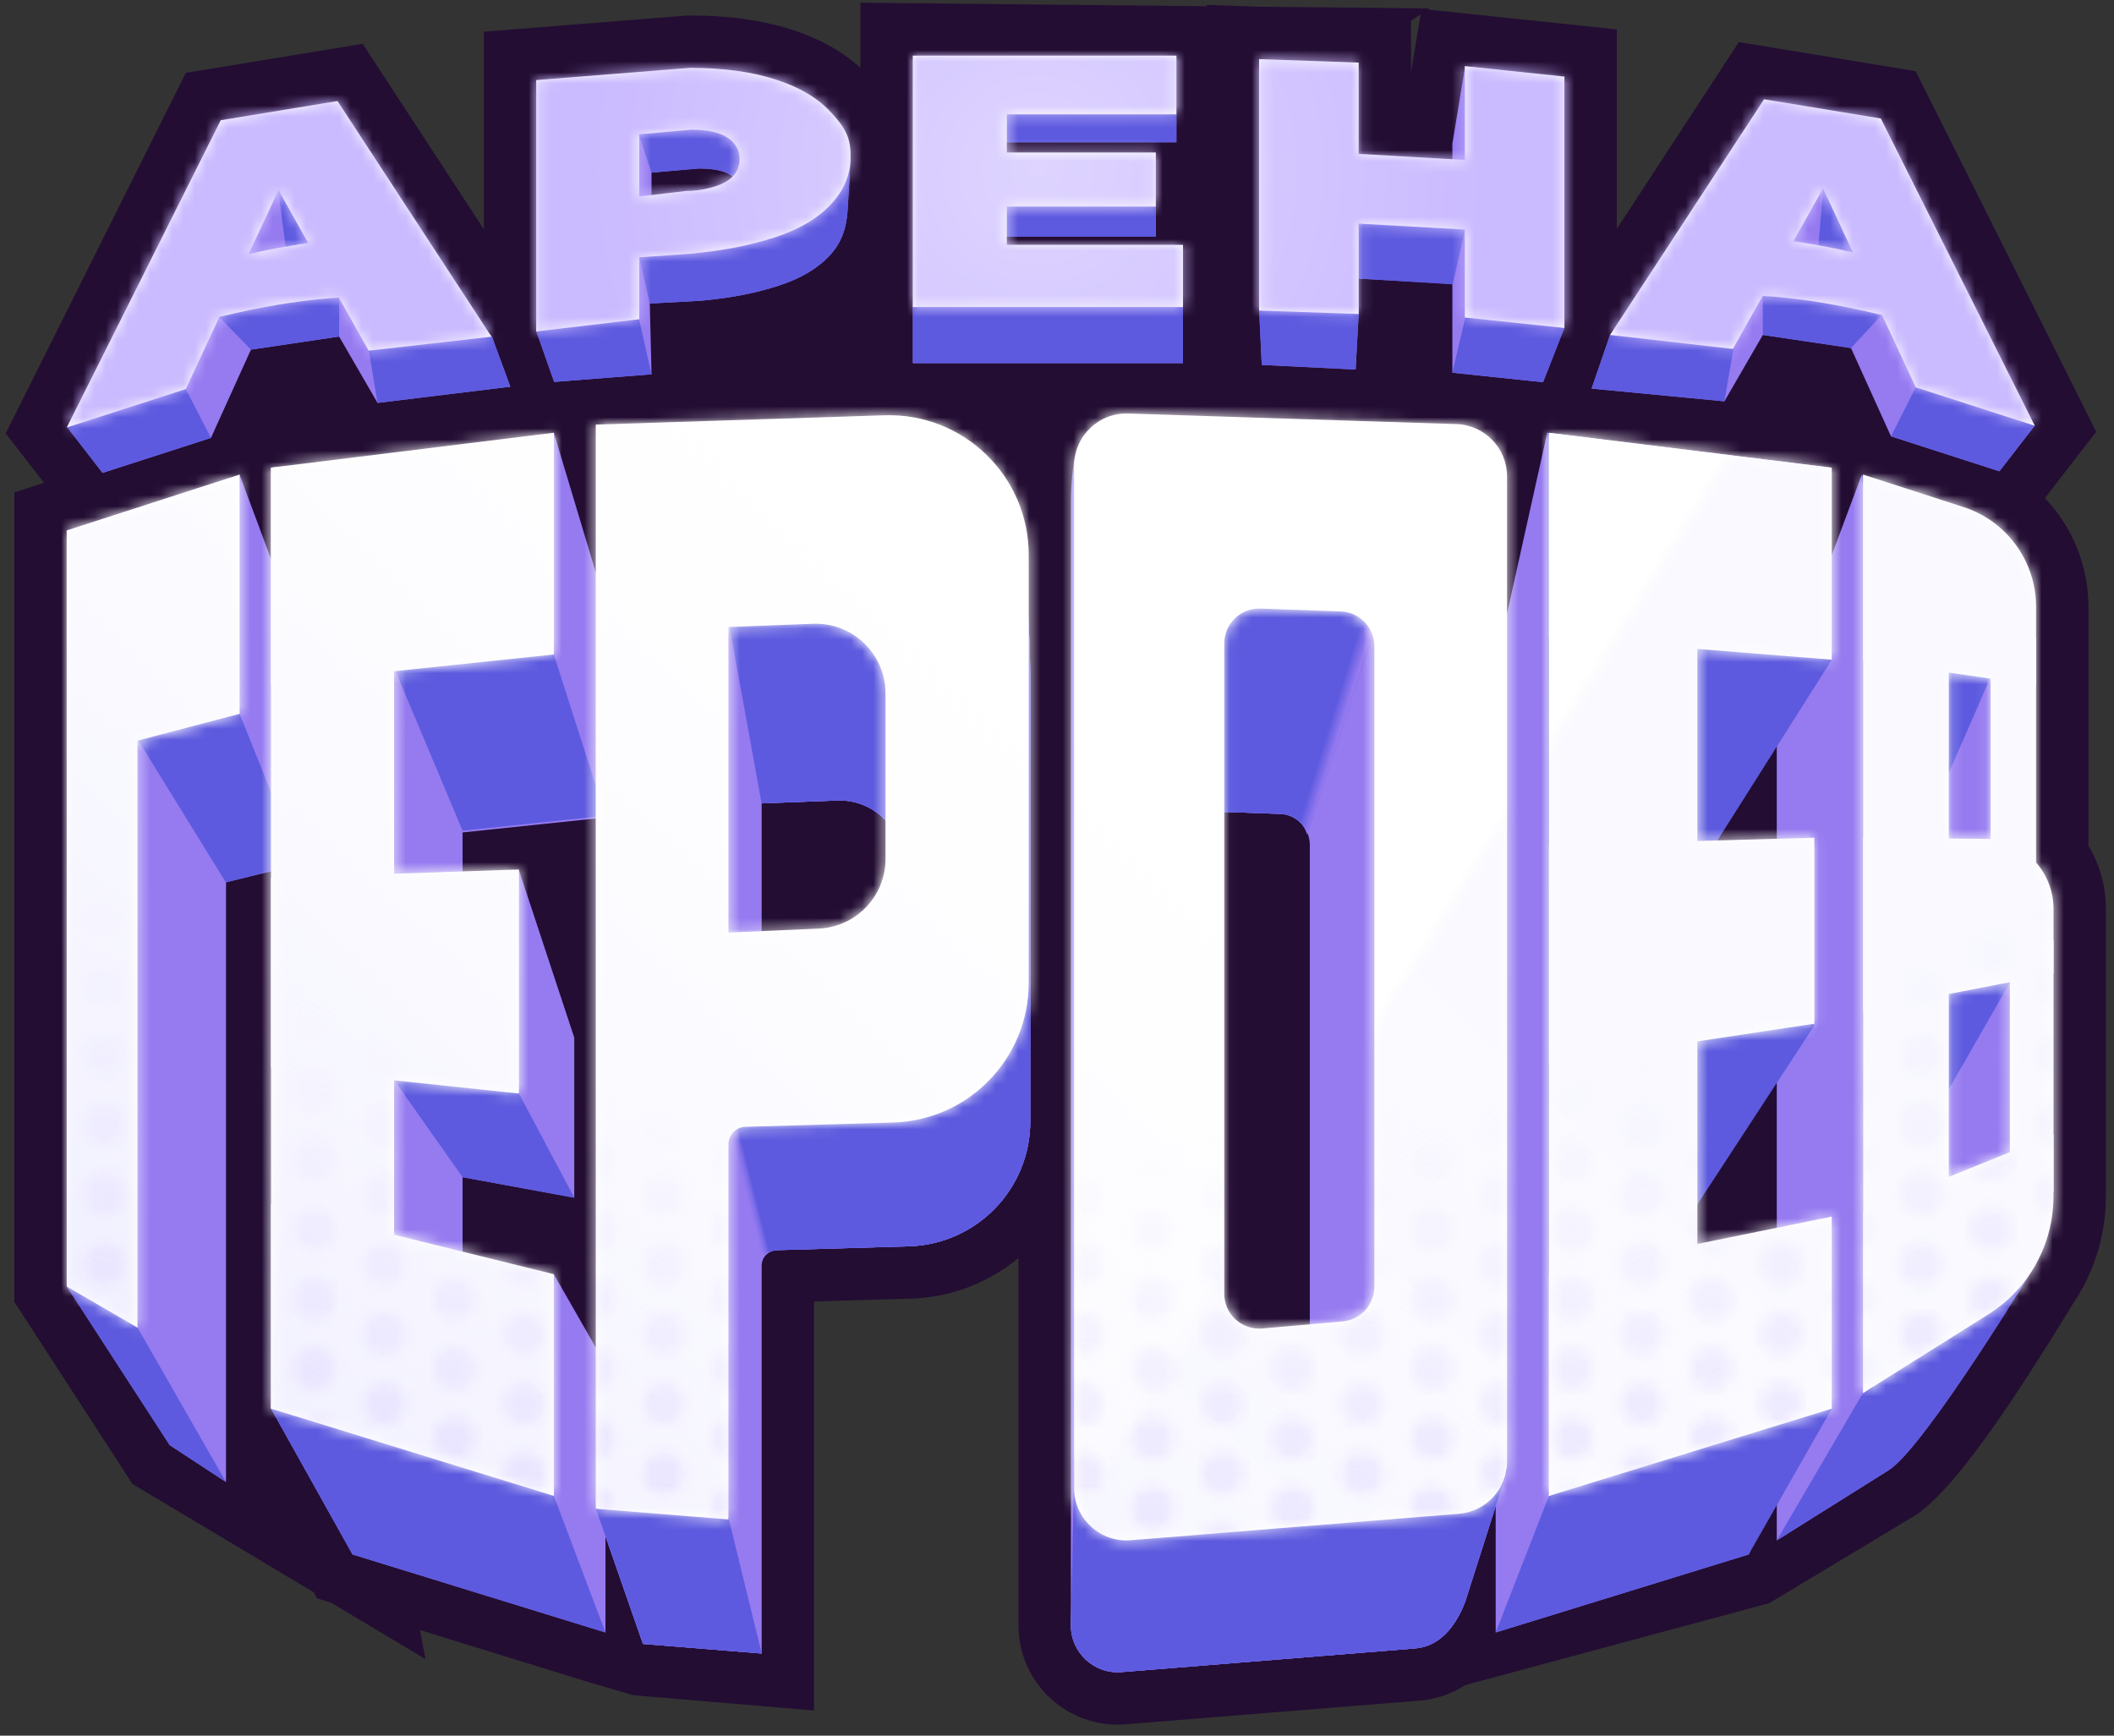 <?xml version="1.0" encoding="UTF-8"?> <svg xmlns="http://www.w3.org/2000/svg" width="190" height="156" viewBox="0 0 190 156" fill="none"><rect x="0" y="0" width="190" height="156" fill="#333333" stroke="none"/> <path d="M90.493 21.279V22.006H106.323V27.595H106.32L105.39 42.529L81.695 42.358L82.04 5L113.164 5.314L105.735 10.275H105.732V12.786H90.493V13.706H103.881V18.566H103.88V21.279H90.493Z" fill="#230D33"></path> <path d="M113.164 5.314L122.112 5.628V13.831L130.535 14.312V12.918L131.684 5.944L140.606 6.883V29.478L140.597 29.477L140.597 29.478L138.684 34.355L135.45 37.325L117.723 36.07L113.405 32.797L113.169 27.909L113.164 27.909V5.314Z" fill="#230D33"></path> <path fill-rule="evenodd" clip-rule="evenodd" d="M48.193 29.792V7.197L62.023 6.098C64.978 6.098 67.526 6.443 69.667 7.131C71.838 7.82 73.511 8.81 74.687 10.101C75.863 11.37 76.451 12.249 76.451 13.992C76.451 14.067 76.45 14.142 76.448 14.216L76.452 14.219L76.173 18.996C76.051 20.579 81.695 42.358 81.695 42.358L49.808 34.327L48.209 29.792L48.209 29.79L48.193 29.792ZM65.866 15.85C65.838 15.83 65.81 15.811 65.781 15.792C65.149 15.361 64.16 15.145 62.815 15.145L58.557 15.513V17.527L61.703 17.16C63.194 17.16 64.692 16.716 65.386 16.243C65.569 16.123 65.729 15.992 65.866 15.85Z" fill="#230D33"></path> <path d="M19.84 10.806L6.047 38.408L9.217 42.501L18.788 41.015L31.419 38.892L45.867 34.756L44.208 30.248L44.04 30.06L30.333 9.08L19.84 10.806Z" fill="#230D33"></path> <path d="M182.868 38.265L169.041 10.649L158.548 8.923L144.708 30.105L143.048 34.927L154.068 38.887L169.041 42.031L179.699 42.358L182.868 38.265Z" fill="#230D33"></path> <path fill-rule="evenodd" clip-rule="evenodd" d="M130.895 38.118C133.434 38.2 135.45 40.282 135.45 42.823V55.131L139.059 38.892L139.216 38.912V38.892L164.636 42.031V49.875L167.303 42.737C167.303 42.737 167.321 42.743 167.356 42.754C167.382 42.763 167.416 42.774 167.46 42.789V42.658H167.46L176.475 45.572C180.361 46.828 182.994 50.447 182.994 54.53V77.522C183.971 78.629 184.563 80.083 184.563 81.674V107.514C184.563 110.087 183.775 112.552 182.364 114.611C182.255 114.788 182.135 114.983 182.006 115.194L182.006 115.194C179.482 119.302 173.317 129.338 169.734 132.149L157.165 139.711L133.489 146.09L134.427 135.362L131.685 143.964C130.822 146.219 129.373 147.982 127.185 148.158L100.797 150.284C98.346 150.482 96.248 148.548 96.248 146.09V45.14C96.248 42.83 96.595 41.109 96.614 41.015C97.027 38.77 99.03 37.09 101.396 37.166L130.895 38.118ZM158.462 58.795L152.554 75.159V75.584L159.692 75.388L159.692 63.104L161.22 59.017L158.462 58.795ZM159.692 92.517L159.692 110.352L152.554 111.806V93.597L159.692 92.517ZM113.444 119.401L117.723 119.026V75.954C117.723 74.443 116.525 73.204 115.014 73.15L110.031 72.976V116.275C110.031 118.117 111.609 119.562 113.444 119.401Z" fill="#230D33"></path> <path fill-rule="evenodd" clip-rule="evenodd" d="M53.544 38.162L79.5 37.325C86.587 37.096 92.457 42.78 92.457 49.871V56.037C92.666 60.196 92.633 64.482 92.61 67.47C92.604 68.264 92.598 68.967 92.598 69.551V100.8C92.598 106.87 87.767 111.839 81.695 112.016L69.818 112.361C69.818 112.361 68.456 113.004 68.456 113.763V148.614L57.78 147.709L54.419 146.724L31.68 139.711L24.358 126.605V78.31L20.315 79.296V133.201L15.258 129.893L6 115.621V47.679L21.534 42.658L24.358 50.237V42.031L24.359 42.031L49.778 38.892L53.544 51.432V38.162ZM53.544 73.562V121.104L49.778 114.523L41.576 112.498V105.803L51.612 107.647V93.258L46.64 78.198V78.147L41.576 78.32V74.817L53.544 73.562Z" fill="#230D33"></path> <path d="M127.374 150.504C128.767 150.392 129.916 149.886 130.859 149.158L130.852 149.239L134.102 148.363L157.778 141.984L158.096 141.898L158.379 141.728L170.947 134.166L171.072 134.091L171.186 134.001C172.357 133.083 173.618 131.662 174.827 130.135C176.063 128.573 177.35 126.761 178.571 124.956C180.773 121.698 182.816 118.372 184.011 116.426C184.129 116.234 184.239 116.056 184.34 115.892C185.993 113.458 186.917 110.549 186.917 107.514V81.674C186.917 79.829 186.336 78.115 185.348 76.711V54.531C185.348 49.426 182.056 44.903 177.199 43.333L168.184 40.419L167.831 40.305H167.46H167.46H167.434L166.989 40.16V39.95L165.943 39.821L165.887 39.803L165.883 39.813L164.924 39.695L139.505 36.557L136.863 36.231V37.928L136.762 38.382L136.639 38.936C135.417 37.086 133.346 35.842 130.971 35.766L101.472 34.814C97.929 34.7 94.932 37.209 94.304 40.566C94.249 40.84 93.934 42.492 93.897 44.72C91.744 38.87 86.029 34.759 79.424 34.972L53.468 35.81L51.19 35.883V36.347L49.489 36.557L24.112 39.69L22.976 39.789L22.953 39.726L22.678 39.815L22.005 39.874V40.033L20.81 40.419L5.276 45.44L3.646 45.967V47.68V115.622V116.318L4.025 116.902L13.283 131.174L13.581 131.633L14.05 131.913L29.932 141.408L30.085 141.682L30.716 141.877L34.96 144.414L34.715 143.11L53.725 148.973L53.741 148.978L53.757 148.983L57.118 149.968L57.346 150.035L57.582 150.055L68.257 150.959L70.809 151.175V148.614V114.687L81.764 114.369C87.244 114.209 91.889 110.822 93.894 106.06V146.091C93.894 149.924 97.167 152.939 100.986 152.631L127.374 150.504ZM157.339 73.099L155.785 73.141L157.339 68.837L157.339 73.099ZM51.187 109.962L51.19 109.963V112.448L50.342 112.238L43.929 110.655V108.629L51.187 109.962ZM51.19 76.176V84.473L48.993 77.82V76.406L51.19 76.176ZM154.907 108.925V95.622L157.339 95.254L157.338 108.43L154.907 108.925ZM115.369 75.954V116.87L113.238 117.057C112.779 117.097 112.385 116.736 112.385 116.275V75.414L114.931 75.503C115.177 75.512 115.369 75.713 115.369 75.954ZM75.349 74.3C76.045 74.273 76.695 74.464 77.237 74.814V77.19C77.237 79.289 75.584 81.016 73.487 81.109L70.809 81.227V74.473L75.349 74.3Z" fill="#230D33" stroke="#230D33" stroke-width="4.707"></path> <path d="M106.235 18.566V15.139H108.085V12.786V11.536L110.81 9.716V27.909V30.182L110.922 30.186L111.054 32.91L111.156 35.043L113.289 35.148L121.724 35.563L124.062 35.678L124.19 33.341L124.463 28.351L124.468 28.266L124.466 28.181L124.465 28.125V27.53L128.181 27.743V33.498V35.617L130.288 35.839L138.438 36.696L139.897 36.85L139.851 36.985L142.824 37.27L154.758 38.413L156.262 38.557L157.019 37.25L159.673 32.669L164.747 33.422L167.812 40.186L168.241 41.135L169.233 41.454L178.976 44.598L180.549 45.106L181.56 43.799L184.73 39.706L185.636 38.535L184.973 37.211L171.146 9.595L170.608 8.521L169.423 8.326L158.93 6.6L157.417 6.351L156.578 7.635L142.959 28.479V6.883V4.764L140.852 4.542L131.934 3.604L131.934 3.604L131.931 3.604L129.723 3.371L129.362 5.561L129.335 5.722L128.329 11.828L124.465 11.608V5.628V3.355L122.194 3.275L120.541 3.217L120.811 3.037L113.217 2.961L110.81 2.876V2.936L82.064 2.646L79.686 2.623V5V27.595V29.949H79.693V32.64V34.994H82.046H106.32H108.674V32.64V29.949H108.677V27.595V22.006V19.653H106.323H106.235V18.566ZM46.152 37.092L48.841 36.764L49.992 36.674L58.742 35.987L60.965 35.813L60.91 33.583L60.81 29.506L63.161 29.376L63.208 29.374L63.255 29.369C66.4 29.069 68.585 28.599 70.714 27.914L70.725 27.91C72.965 27.178 74.876 26.097 76.293 24.568C77.813 22.927 78.368 21.142 78.519 19.176L78.521 19.155L78.522 19.133L78.802 14.356L78.88 13.021L78.742 12.927C78.649 12.186 78.45 11.496 78.121 10.828C77.67 9.913 77.033 9.17 76.421 8.509C74.895 6.837 72.826 5.665 70.383 4.889C67.95 4.107 65.148 3.745 62.023 3.745H61.93L61.837 3.752L48.007 4.85L45.84 5.023V7.197V28.511L32.303 7.792L31.464 6.508L29.951 6.757L19.458 8.483L18.272 8.678L17.734 9.754L3.942 37.356L3.28 38.679L4.186 39.849L7.355 43.942L8.367 45.249L9.939 44.741L19.683 41.597L20.674 41.277L21.104 40.329L24.169 33.565L29.242 32.811L31.896 37.393L32.675 38.738L34.218 38.55L46.152 37.092Z" fill="#230D33" stroke="#230D33" stroke-width="4.707"></path> <path fill-rule="evenodd" clip-rule="evenodd" d="M126.983 41.785C129.254 41.858 131.058 43.72 131.058 45.991L135.45 132.149L131.685 143.964C130.822 146.219 129.373 147.982 127.185 148.158L100.797 150.285C98.346 150.482 96.248 148.548 96.248 146.09V45.14C96.248 42.763 96.615 41.011 96.615 41.011L126.983 41.785ZM115.014 73.151C116.525 73.204 117.723 74.443 117.723 75.954V127.4C117.723 128.855 116.611 130.068 115.161 130.195L111.372 131.703C109.731 131.847 108.319 130.554 108.319 128.908L105.651 75.727C105.651 74.14 106.969 72.868 108.557 72.924L115.014 73.151Z" fill="#957AF0"></path> <path fill-rule="evenodd" clip-rule="evenodd" d="M57.788 55.947L88.456 42.894C93.242 42.894 92.598 63.212 92.598 69.551V100.8C92.598 106.87 87.767 111.839 81.695 112.016L69.818 112.361C69.059 112.383 68.456 113.004 68.456 113.763V148.614L57.788 147.754L53.544 135.549L57.788 55.947ZM68.456 72.207L75.26 71.948C78.442 71.826 81.088 74.372 81.088 77.554V90.832C81.088 93.835 78.723 96.305 75.721 96.437L68.456 96.757V72.207Z" fill="#957AF0"></path> <path d="M6 47.679V115.621L15.258 129.893L20.315 133.201V79.296L29.154 77.141V63.104L21.534 42.658L6 47.679Z" fill="#957AF0"></path> <path d="M54.419 73.471L41.576 74.817V84.679L46.64 78.198L51.612 93.258V107.647L41.576 105.803V117.97L49.778 114.523L54.419 122.635V146.724L31.68 139.711L24.358 126.605L29.154 51.838L49.778 38.893L54.419 54.348V73.471Z" fill="#957AF0"></path> <path d="M158.595 58.428L143.296 100.8L149.102 115.778L164.479 123.467L157.165 139.711L134.427 146.724V59.738L139.059 38.893L164.479 42.031L158.595 58.428Z" fill="#957AF0"></path> <path fill-rule="evenodd" clip-rule="evenodd" d="M159.692 63.104L167.303 42.737C167.303 42.737 181.19 47.246 181.19 50.896V76.669L182.994 113.582C182.994 113.582 173.006 130.096 169.734 132.149L159.692 138.449L159.692 63.104Z" fill="#957AF0"></path> <path fill-rule="evenodd" clip-rule="evenodd" d="M126.983 41.785C129.254 41.858 131.058 43.72 131.058 45.991L135.45 132.149L131.685 143.964C130.822 146.219 129.373 147.982 127.185 148.158L100.797 150.285C98.346 150.482 96.248 148.548 96.248 146.09L96.694 125.585L97.243 45.012C97.243 42.635 96.615 41.011 96.615 41.011L126.983 41.785ZM115.014 73.151C117.014 73.151 117.484 74.982 117.484 74.982L125.094 51.838L126.983 120.093L117.723 127.4C117.723 128.855 116.611 130.068 115.161 130.195L111.372 131.703C109.731 131.847 108.319 130.554 108.319 128.908L105.651 75.727C105.651 74.14 106.969 72.868 108.557 72.924L115.014 73.151Z" fill="#5D5ADF"></path> <path fill-rule="evenodd" clip-rule="evenodd" d="M57.788 55.947L88.456 42.894C93.242 42.894 92.598 63.212 92.598 69.551V100.8C92.598 106.87 87.767 111.839 81.695 112.016L69.818 112.361C69.156 112.405 68.764 112.797 68.764 112.797L65.626 100.643L64.449 100.087V132.254L68.456 148.614L57.788 147.754L53.544 135.549L57.788 55.947ZM68.456 72.207L75.26 71.948C78.442 71.826 81.088 74.372 81.088 77.554V90.832C81.088 93.835 78.723 96.305 75.721 96.437L68.456 96.757L62.409 84.679L64.763 51.838L68.456 72.207Z" fill="#5D5ADF"></path> <path d="M12.355 66.43L20.305 79.311V133.195L12.355 119.309L6 115.621L15.258 129.893L20.305 133.195V79.311L26.947 77.627L21.534 64.155L12.355 66.43Z" fill="#5D5ADF"></path> <path d="M54.419 73.314L41.576 74.661L33.93 56.467L32.91 77.627L41.576 84.679L46.64 78.198L45.306 95.772L51.612 107.647L41.576 105.803L33.459 94.282L31.89 113.763L49.778 114.523V134.451L54.419 146.724L31.68 139.711L24.358 126.605L29.154 51.838L49.778 38.893L48.287 54.191L54.419 73.314Z" fill="#5D5ADF"></path> <path d="M150.043 82.356L163.067 92.163L150.043 112.091L164.479 123.467L164.636 126.605L157.165 139.711L134.427 146.724L139.216 134.451L139.059 38.893L164.479 42.031L164.636 59.291L150.043 82.356Z" fill="#5D5ADF"></path> <path fill-rule="evenodd" clip-rule="evenodd" d="M169.734 64.704L167.303 42.737C167.303 42.737 181.19 47.246 181.19 50.896L180.562 57.094L172.873 74.668L181.19 87.378L170.598 105.815L182.994 113.582C182.994 113.582 173.006 130.096 169.734 132.149L159.692 138.449L169.734 121.27V64.704Z" fill="#5D5ADF"></path> <path fill-rule="evenodd" clip-rule="evenodd" d="M57.788 55.946L88.456 42.894C93.242 42.894 92.598 63.212 92.598 69.551V100.8C92.598 106.87 87.767 111.839 81.695 112.016L69.818 112.361C69.156 112.405 68.764 112.797 68.764 112.797L65.626 100.643L64.449 100.087V132.254L68.455 148.613L57.788 147.754L53.544 135.549L57.788 55.946ZM68.455 72.207L75.26 71.948C78.442 71.826 81.088 74.371 81.088 77.554V90.832C81.088 93.834 78.723 96.305 75.721 96.437L68.455 96.757L62.409 84.678L64.763 51.837L68.455 72.207Z" fill="#957AF0"></path> <path fill-rule="evenodd" clip-rule="evenodd" d="M57.788 55.946L88.456 42.894C93.242 42.894 92.598 63.212 92.598 69.551V100.8C92.598 106.87 87.767 111.839 81.695 112.016L69.818 112.361C69.156 112.405 68.455 112.797 68.455 112.797L65.317 100.643L64.449 100.087V132.254L68.455 148.613L57.788 147.754L53.544 135.549L57.788 55.946ZM68.455 72.207L75.26 71.948C78.442 71.826 81.088 74.371 81.088 77.554V90.832C81.088 93.834 78.723 96.305 75.721 96.437L68.455 96.757L62.409 84.678L64.763 51.837L68.455 72.207Z" fill="url(#paint0_linear_101_2048)"></path> <path d="M68.455 148.613L57.788 147.754L53.544 135.549L64.449 132.253L68.455 148.613Z" fill="#5D5ADF"></path> <path fill-rule="evenodd" clip-rule="evenodd" d="M126.983 41.785C129.254 41.858 131.058 43.72 131.058 45.991L135.45 132.149L131.685 143.964C130.822 146.219 129.373 147.982 127.185 148.158L100.797 150.284C98.346 150.482 96.248 148.548 96.248 146.09L96.694 125.585L97.243 45.012C97.243 42.635 96.615 41.011 96.615 41.011L126.983 41.785ZM115.014 73.15C117.014 73.15 117.484 74.982 117.484 74.982L125.094 51.837L126.983 120.093L117.723 127.4C117.723 128.855 116.611 130.068 115.161 130.195L111.372 131.703C109.731 131.847 108.319 130.554 108.319 128.908L105.651 75.727C105.651 74.139 106.969 72.868 108.557 72.924L115.014 73.15Z" fill="#957AF0"></path> <path d="M131.685 143.963C130.822 146.218 129.373 147.981 127.185 148.158L100.797 150.284C98.346 150.482 96.248 148.547 96.248 146.09L96.694 125.585L108.319 128.908C108.319 130.554 109.731 131.846 111.372 131.702L115.161 130.194C116.611 130.067 117.723 128.854 117.723 127.4L126.983 120.093L135.45 132.148L131.685 143.963Z" fill="#5D5ADF"></path> <path fill-rule="evenodd" clip-rule="evenodd" d="M126.983 41.785C129.254 41.858 131.058 43.72 131.058 45.991L135.45 132.149L131.685 129.842C130.822 132.097 129.373 133.86 127.185 134.036L102.263 135.897C99.812 136.094 97.714 134.16 97.714 131.703L96.694 125.585L97.243 45.012C97.243 42.635 96.615 41.011 96.615 41.011L126.983 41.785ZM115.014 73.15C117.013 73.15 117.484 74.982 117.484 74.982L125.094 51.837L126.983 120.093L117.723 127.4C117.723 128.854 116.611 130.068 115.161 130.195L111.372 131.703C109.731 131.847 108.319 130.554 108.319 128.908L105.651 75.727C105.651 74.139 106.969 72.868 108.557 72.924L115.014 73.15Z" fill="url(#paint1_linear_101_2048)"></path> <path d="M49.808 34.327L48.209 29.792L50.122 14.062L54.799 10.335C57.49 10.335 67.73 9.708 69.68 10.335C71.657 10.962 76.452 14.219 76.452 14.219L76.173 18.996C76.051 20.579 75.637 21.812 74.566 22.969C73.495 24.125 71.971 25.027 69.994 25.674C68.044 26.301 66.027 26.74 63.032 27.026L58.401 27.281L58.557 33.641L49.808 34.327ZM58.557 22.812L54.232 21.11L62.426 20.155C63.784 20.155 65.149 19.751 65.781 19.32C66.44 18.888 66.769 18.3 66.769 17.556C66.769 16.811 66.44 16.223 65.781 15.792C65.149 15.36 64.16 15.145 62.815 15.145L58.557 15.513V22.812Z" fill="#957AF0"></path> <path d="M90.186 16.852H103.039L103.88 18.557V21.279H90.186V16.852ZM89.276 25.981H105.263L106.32 27.595V32.64H82.046V27.595L83.146 7.981H104.728L105.732 10.272V12.786H89.276V25.981Z" fill="#957AF0"></path> <path d="M130.534 12.918L131.685 5.941L138.684 13.776L140.597 29.478L138.684 34.355L130.534 33.498V12.918ZM121.84 33.212L113.404 32.797L113.169 27.909L113.69 12.347L121.84 12.633L122.113 28.223L121.84 33.212ZM131.194 25.557L121.181 24.985V16.928L131.194 17.5V25.557Z" fill="#957AF0"></path> <path d="M179.699 42.358L182.868 38.265L167.094 17.206L157.537 15.634L144.708 30.105L143.048 34.927L154.983 36.07L158.438 30.105L166.362 31.282L169.955 39.214L179.699 42.358Z" fill="#957AF0"></path> <path d="M9.216 42.501L6.047 38.408L21.822 17.349L31.379 15.777L44.208 30.248L45.867 34.756L33.933 36.213L30.478 30.248L22.554 31.425L18.96 39.357L9.216 42.501Z" fill="#957AF0"></path> <path d="M49.808 34.327L48.209 29.792L50.122 14.062L54.799 10.335C57.49 10.335 67.73 9.708 69.68 10.335C71.657 10.962 76.452 14.219 76.452 14.219L76.173 18.996C76.051 20.579 75.637 21.812 74.566 22.969C73.495 24.125 71.971 25.027 69.994 25.674C68.044 26.301 66.027 26.74 63.032 27.026L58.401 27.281L57.231 22.103L56.368 23.986L58.557 33.641L49.808 34.327ZM56.29 8.687L54.232 21.11L62.426 20.155C63.784 20.155 65.149 19.751 65.781 19.32C66.44 18.888 66.769 18.3 66.769 17.556C66.769 16.811 66.44 16.223 65.781 15.792C65.149 15.36 64.16 15.145 62.815 15.145L58.557 15.513L56.29 8.687Z" fill="#5D5ADF"></path> <path d="M90.261 16.852H103.039L103.88 18.557V21.279H90.213L90.261 16.852ZM90.845 25.981H105.263L106.32 27.595V32.64H82.046V27.595L83.146 7.981H104.728L105.732 10.272V12.786H90.218L90.261 8.295L88.299 19.436L90.845 25.981Z" fill="#5D5ADF"></path> <path d="M134.431 16.928L131.685 5.941L138.684 13.776L140.597 29.478L138.684 34.355L130.534 33.498L134.431 16.928ZM121.84 33.212L113.404 32.797L113.169 27.909L113.69 12.347L121.84 12.633L122.113 28.223L121.84 33.212ZM130.566 25.557L121.181 24.985V16.928L132.391 17.474L130.566 25.557Z" fill="#5D5ADF"></path> <path d="M179.699 42.358L182.868 38.265L167.094 17.206L164.008 15.277L163.302 23.594L159.615 22.652L157.537 15.634L144.708 30.105L143.048 34.927L154.983 36.07L156.398 27.83L158.438 25.084V30.105L166.362 31.282L171.461 25.791L173.501 32.224L169.955 39.214L179.699 42.358Z" fill="#5D5ADF"></path> <path d="M9.216 42.501L6.047 38.408L16.042 26.026L25.771 22.888L24.751 15.199L31.498 21.789L44.208 30.248L45.867 34.756L33.933 36.213L32.753 29.086L30.478 24.221V30.248L22.554 31.425L18.082 26.81L15.729 33.087L18.96 39.357L9.216 42.501Z" fill="#5D5ADF"></path> <path fill-rule="evenodd" clip-rule="evenodd" d="M135.45 42.823C135.45 40.282 133.434 38.2 130.895 38.118L101.396 37.166C98.738 37.081 96.537 39.212 96.537 41.871V133.742C96.537 136.491 98.882 138.655 101.623 138.434L131.122 136.055C133.567 135.858 135.45 133.816 135.45 131.363V42.823ZM123.525 58.087C123.525 56.397 122.187 55.011 120.497 54.951L113.279 54.698C111.504 54.635 110.031 56.058 110.031 57.834V116.275C110.031 118.117 111.609 119.563 113.444 119.402L120.662 118.768C122.282 118.626 123.525 117.268 123.525 115.642V58.087Z" fill="white"></path> <path fill-rule="evenodd" clip-rule="evenodd" d="M79.5 37.325L53.544 38.162V135.603L65.469 136.565V102.843C65.469 101.994 66.144 101.299 66.992 101.274L80.269 100.888C87.057 100.691 92.457 95.131 92.457 88.341V49.871C92.457 42.78 86.587 37.096 79.5 37.325ZM73.075 56.063L65.469 56.353V83.818L73.591 83.46C76.946 83.312 79.59 80.549 79.59 77.19V62.335C79.59 58.775 76.632 55.928 73.075 56.063Z" fill="white"></path> <path d="M12.355 46.346L6 47.679V115.621L12.355 119.322V46.346Z" fill="white"></path> <path d="M21.534 64.155V42.659L6 47.68V68.235L21.534 64.155Z" fill="white"></path> <path d="M35.42 41.052L24.358 42.031V126.605L35.42 129.05V41.052Z" fill="white"></path> <path d="M24.358 78.904L46.64 78.147V98.283L24.358 95.929V78.904Z" fill="white"></path> <path d="M32.282 41.053L24.358 42.031V61.488L49.778 58.82V38.893L32.282 41.053Z" fill="white"></path> <path d="M49.778 134.45L24.358 126.605V108.246L49.778 114.523V134.45Z" fill="white"></path> <path d="M139.216 39.049L152.554 41.283V128.866L139.216 134.45V39.049Z" fill="white"></path> <path d="M163.067 75.295L139.216 75.951V95.615L163.067 92.006V75.295Z" fill="white"></path> <path d="M156.712 41.053L164.635 42.031V59.291L139.216 57.251V38.893L156.712 41.053Z" fill="white"></path> <path d="M139.216 134.45L164.635 126.605V109.345L139.216 114.523V134.45Z" fill="white"></path> <path d="M167.46 42.659L175.149 46.932V119.609L167.46 125.193V42.659Z" fill="white"></path> <path d="M180.64 79.533L184.563 84.519V107.067L180.64 113.582V79.533Z" fill="white"></path> <path d="M178.914 52.387L182.994 57.373V79.921L178.914 86.437V52.387Z" fill="white"></path> <path d="M178.345 75.398L167.46 75.296V90.83L184.563 87.511V81.674C184.563 78.231 181.789 75.43 178.345 75.398Z" fill="white"></path> <path d="M167.46 42.659L176.475 45.573C180.361 46.829 182.994 50.447 182.994 54.531V61.584L167.46 59.338V42.659Z" fill="white"></path> <path d="M167.46 125.193L178.685 118.145C182.343 115.848 184.563 111.833 184.563 107.514V101.97L167.46 108.885V125.193Z" fill="white"></path> <mask id="mask0_101_2048" style="mask-type:alpha" maskUnits="userSpaceOnUse" x="6" y="37" width="179" height="102"> <path fill-rule="evenodd" clip-rule="evenodd" d="M130.895 38.118C133.434 38.2 135.45 40.282 135.45 42.823V131.363C135.45 133.816 133.567 135.858 131.122 136.055L101.623 138.434C98.882 138.655 96.537 136.491 96.537 133.742V41.871C96.537 39.212 98.738 37.081 101.396 37.167L130.895 38.118ZM120.497 54.951C122.187 55.011 123.525 56.397 123.525 58.087V115.642C123.525 117.269 122.282 118.626 120.662 118.768L113.444 119.402C111.609 119.563 110.031 118.117 110.031 116.275V57.834C110.031 56.058 111.504 54.635 113.279 54.698L120.497 54.951Z" fill="white"></path> <path fill-rule="evenodd" clip-rule="evenodd" d="M53.544 38.162L79.5 37.325C86.587 37.096 92.457 42.78 92.457 49.871V88.341C92.457 95.131 87.057 100.691 80.269 100.888L66.992 101.274C66.144 101.299 65.469 101.994 65.469 102.843V136.565L53.544 135.603V38.162ZM65.469 56.353L73.075 56.063C76.632 55.927 79.591 58.775 79.591 62.335V77.19C79.591 80.549 76.946 83.312 73.591 83.46L65.469 83.818V56.353Z" fill="white"></path> <path d="M6 47.68V115.622L12.355 119.322V66.566L21.534 64.155V42.659L6 47.68Z" fill="white"></path> <path d="M49.778 58.82L35.421 60.327V78.529L46.64 78.148V98.283L35.421 97.098V110.978L49.778 114.523V134.451L24.358 126.605V42.031L24.359 42.031L49.778 38.893V58.82Z" fill="white"></path> <path d="M152.554 58.321V75.585L163.067 75.296V92.007L152.554 93.597V111.806L164.636 109.345V126.605L139.216 134.451V38.893L164.636 42.031V59.291L152.554 58.321Z" fill="white"></path> <path fill-rule="evenodd" clip-rule="evenodd" d="M167.46 42.659H167.46L176.475 45.572C180.361 46.829 182.994 50.447 182.994 54.531V77.522C183.971 78.629 184.563 80.083 184.563 81.674V107.514C184.563 111.833 182.343 115.849 178.685 118.145L167.46 125.193V42.659ZM175.149 105.777L180.64 103.556V88.272L175.149 89.338V105.777ZM175.149 75.368V60.45L178.914 60.994V75.428C178.727 75.41 178.537 75.4 178.346 75.398L175.149 75.368Z" fill="white"></path> </mask> <g mask="url(#mask0_101_2048)"> <rect x="1.763" y="33.558" width="186.252" height="108.581" fill="url(#paint2_linear_101_2048)"></rect> <rect x="1.763" y="33.558" width="186.252" height="108.581" fill="url(#paint3_linear_101_2048)"></rect> <mask id="mask1_101_2048" style="mask-type:alpha" maskUnits="userSpaceOnUse" x="-5" y="42" width="199" height="102"> <circle cx="15.728" cy="53.956" r="1.883" fill="#D9D9D9"></circle> <circle cx="9.452" cy="50.818" r="1.883" fill="#D9D9D9"></circle> <circle cx="15.728" cy="47.68" r="1.883" fill="#D9D9D9"></circle> <circle cx="9.452" cy="44.542" r="1.883" fill="#D9D9D9"></circle> <circle cx="15.728" cy="104.168" r="1.883" fill="#D9D9D9"></circle> <circle cx="9.452" cy="101.029" r="1.883" fill="#D9D9D9"></circle> <circle cx="15.728" cy="97.891" r="1.883" fill="#D9D9D9"></circle> <circle cx="9.452" cy="94.753" r="1.883" fill="#D9D9D9"></circle> <circle cx="15.728" cy="66.509" r="1.883" fill="#D9D9D9"></circle> <circle cx="9.452" cy="63.371" r="1.883" fill="#D9D9D9"></circle> <circle cx="15.728" cy="60.233" r="1.883" fill="#D9D9D9"></circle> <circle cx="9.452" cy="57.094" r="1.883" fill="#D9D9D9"></circle> <circle cx="15.728" cy="116.72" r="1.883" fill="#D9D9D9"></circle> <circle cx="9.452" cy="113.582" r="1.883" fill="#D9D9D9"></circle> <circle cx="15.728" cy="110.443" r="1.883" fill="#D9D9D9"></circle> <circle cx="9.452" cy="107.305" r="1.883" fill="#D9D9D9"></circle> <circle cx="15.728" cy="79.062" r="1.883" fill="#D9D9D9"></circle> <circle cx="9.452" cy="75.923" r="1.883" fill="#D9D9D9"></circle> <circle cx="15.728" cy="72.785" r="1.883" fill="#D9D9D9"></circle> <circle cx="9.452" cy="69.647" r="1.883" fill="#D9D9D9"></circle> <circle cx="15.728" cy="129.273" r="1.883" fill="#D9D9D9"></circle> <circle cx="9.452" cy="126.134" r="1.883" fill="#D9D9D9"></circle> <circle cx="15.728" cy="122.996" r="1.883" fill="#D9D9D9"></circle> <circle cx="9.452" cy="119.858" r="1.883" fill="#D9D9D9"></circle> <circle cx="15.728" cy="91.614" r="1.883" fill="#D9D9D9"></circle> <circle cx="9.452" cy="88.476" r="1.883" fill="#D9D9D9"></circle> <circle cx="15.728" cy="85.338" r="1.883" fill="#D9D9D9"></circle> <circle cx="9.452" cy="82.2" r="1.883" fill="#D9D9D9"></circle> <circle cx="9.452" cy="138.687" r="1.883" fill="#D9D9D9"></circle> <circle cx="15.728" cy="135.549" r="1.883" fill="#D9D9D9"></circle> <circle cx="9.452" cy="132.411" r="1.883" fill="#D9D9D9"></circle> <circle cx="28.281" cy="53.956" r="1.883" fill="#D9D9D9"></circle> <circle cx="22.005" cy="50.818" r="1.883" fill="#D9D9D9"></circle> <circle cx="40.834" cy="53.956" r="1.883" fill="#D9D9D9"></circle> <circle cx="34.557" cy="50.818" r="1.883" fill="#D9D9D9"></circle> <circle cx="28.281" cy="47.68" r="1.883" fill="#D9D9D9"></circle> <circle cx="22.005" cy="44.542" r="1.883" fill="#D9D9D9"></circle> <circle cx="40.834" cy="47.68" r="1.883" fill="#D9D9D9"></circle> <circle cx="34.557" cy="44.542" r="1.883" fill="#D9D9D9"></circle> <circle cx="28.281" cy="104.167" r="1.883" fill="#D9D9D9"></circle> <circle cx="22.005" cy="101.029" r="1.883" fill="#D9D9D9"></circle> <circle cx="40.834" cy="104.167" r="1.883" fill="#D9D9D9"></circle> <circle cx="34.557" cy="101.029" r="1.883" fill="#D9D9D9"></circle> <circle cx="28.281" cy="97.891" r="1.883" fill="#D9D9D9"></circle> <circle cx="22.005" cy="94.752" r="1.883" fill="#D9D9D9"></circle> <circle cx="40.834" cy="97.891" r="1.883" fill="#D9D9D9"></circle> <circle cx="34.557" cy="94.752" r="1.883" fill="#D9D9D9"></circle> <circle cx="28.281" cy="66.509" r="1.883" fill="#D9D9D9"></circle> <circle cx="22.005" cy="63.371" r="1.883" fill="#D9D9D9"></circle> <circle cx="40.834" cy="66.509" r="1.883" fill="#D9D9D9"></circle> <circle cx="34.557" cy="63.371" r="1.883" fill="#D9D9D9"></circle> <circle cx="28.281" cy="60.233" r="1.883" fill="#D9D9D9"></circle> <circle cx="22.005" cy="57.094" r="1.883" fill="#D9D9D9"></circle> <circle cx="40.834" cy="60.233" r="1.883" fill="#D9D9D9"></circle> <circle cx="34.557" cy="57.094" r="1.883" fill="#D9D9D9"></circle> <circle cx="28.281" cy="116.72" r="1.883" fill="#D9D9D9"></circle> <circle cx="22.005" cy="113.582" r="1.883" fill="#D9D9D9"></circle> <circle cx="40.834" cy="116.72" r="1.883" fill="#D9D9D9"></circle> <circle cx="34.557" cy="113.582" r="1.883" fill="#D9D9D9"></circle> <circle cx="28.281" cy="110.443" r="1.883" fill="#D9D9D9"></circle> <circle cx="22.005" cy="107.305" r="1.883" fill="#D9D9D9"></circle> <circle cx="40.834" cy="110.443" r="1.883" fill="#D9D9D9"></circle> <circle cx="34.557" cy="107.305" r="1.883" fill="#D9D9D9"></circle> <circle cx="28.281" cy="79.062" r="1.883" fill="#D9D9D9"></circle> <circle cx="22.005" cy="75.923" r="1.883" fill="#D9D9D9"></circle> <circle cx="40.834" cy="79.062" r="1.883" fill="#D9D9D9"></circle> <circle cx="34.557" cy="75.923" r="1.883" fill="#D9D9D9"></circle> <circle cx="28.281" cy="72.785" r="1.883" fill="#D9D9D9"></circle> <circle cx="22.005" cy="69.647" r="1.883" fill="#D9D9D9"></circle> <circle cx="40.834" cy="72.785" r="1.883" fill="#D9D9D9"></circle> <circle cx="34.557" cy="69.647" r="1.883" fill="#D9D9D9"></circle> <circle cx="28.281" cy="129.273" r="1.883" fill="#D9D9D9"></circle> <circle cx="22.005" cy="126.134" r="1.883" fill="#D9D9D9"></circle> <circle cx="40.834" cy="129.273" r="1.883" fill="#D9D9D9"></circle> <circle cx="34.557" cy="126.134" r="1.883" fill="#D9D9D9"></circle> <circle cx="28.281" cy="122.996" r="1.883" fill="#D9D9D9"></circle> <circle cx="22.005" cy="119.858" r="1.883" fill="#D9D9D9"></circle> <circle cx="40.834" cy="122.996" r="1.883" fill="#D9D9D9"></circle> <circle cx="34.557" cy="119.858" r="1.883" fill="#D9D9D9"></circle> <circle cx="28.281" cy="91.614" r="1.883" fill="#D9D9D9"></circle> <circle cx="22.005" cy="88.476" r="1.883" fill="#D9D9D9"></circle> <circle cx="40.834" cy="91.614" r="1.883" fill="#D9D9D9"></circle> <circle cx="34.557" cy="88.476" r="1.883" fill="#D9D9D9"></circle> <circle cx="28.281" cy="85.338" r="1.883" fill="#D9D9D9"></circle> <circle cx="22.005" cy="82.2" r="1.883" fill="#D9D9D9"></circle> <circle cx="40.834" cy="85.338" r="1.883" fill="#D9D9D9"></circle> <circle cx="34.557" cy="82.2" r="1.883" fill="#D9D9D9"></circle> <circle cx="22.005" cy="138.687" r="1.883" fill="#D9D9D9"></circle> <circle cx="34.557" cy="138.687" r="1.883" fill="#D9D9D9"></circle> <circle cx="28.281" cy="135.549" r="1.883" fill="#D9D9D9"></circle> <circle cx="22.005" cy="132.411" r="1.883" fill="#D9D9D9"></circle> <circle cx="40.834" cy="135.549" r="1.883" fill="#D9D9D9"></circle> <circle cx="34.557" cy="132.411" r="1.883" fill="#D9D9D9"></circle> <circle cx="53.387" cy="53.956" r="1.883" fill="#D9D9D9"></circle> <circle cx="47.11" cy="50.818" r="1.883" fill="#D9D9D9"></circle> <circle cx="65.939" cy="53.956" r="1.883" fill="#D9D9D9"></circle> <circle cx="59.663" cy="50.818" r="1.883" fill="#D9D9D9"></circle> <circle cx="53.387" cy="47.68" r="1.883" fill="#D9D9D9"></circle> <circle cx="47.111" cy="44.542" r="1.883" fill="#D9D9D9"></circle> <circle cx="65.94" cy="47.68" r="1.883" fill="#D9D9D9"></circle> <circle cx="59.663" cy="44.542" r="1.883" fill="#D9D9D9"></circle> <circle cx="53.387" cy="104.167" r="1.883" fill="#D9D9D9"></circle> <circle cx="47.11" cy="101.029" r="1.883" fill="#D9D9D9"></circle> <circle cx="65.94" cy="104.167" r="1.883" fill="#D9D9D9"></circle> <circle cx="59.663" cy="101.029" r="1.883" fill="#D9D9D9"></circle> <circle cx="53.387" cy="97.891" r="1.883" fill="#D9D9D9"></circle> <circle cx="47.11" cy="94.752" r="1.883" fill="#D9D9D9"></circle> <circle cx="65.939" cy="97.891" r="1.883" fill="#D9D9D9"></circle> <circle cx="59.663" cy="94.752" r="1.883" fill="#D9D9D9"></circle> <circle cx="53.387" cy="66.509" r="1.883" fill="#D9D9D9"></circle> <circle cx="47.11" cy="63.371" r="1.883" fill="#D9D9D9"></circle> <circle cx="65.94" cy="66.509" r="1.883" fill="#D9D9D9"></circle> <circle cx="59.663" cy="63.371" r="1.883" fill="#D9D9D9"></circle> <circle cx="53.387" cy="60.233" r="1.883" fill="#D9D9D9"></circle> <circle cx="47.11" cy="57.094" r="1.883" fill="#D9D9D9"></circle> <circle cx="65.939" cy="60.233" r="1.883" fill="#D9D9D9"></circle> <circle cx="59.663" cy="57.094" r="1.883" fill="#D9D9D9"></circle> <circle cx="53.387" cy="116.72" r="1.883" fill="#D9D9D9"></circle> <circle cx="47.11" cy="113.582" r="1.883" fill="#D9D9D9"></circle> <circle cx="65.94" cy="116.72" r="1.883" fill="#D9D9D9"></circle> <circle cx="59.663" cy="113.582" r="1.883" fill="#D9D9D9"></circle> <circle cx="53.387" cy="110.443" r="1.883" fill="#D9D9D9"></circle> <circle cx="47.11" cy="107.305" r="1.883" fill="#D9D9D9"></circle> <circle cx="65.939" cy="110.443" r="1.883" fill="#D9D9D9"></circle> <circle cx="59.663" cy="107.305" r="1.883" fill="#D9D9D9"></circle> <circle cx="53.387" cy="79.062" r="1.883" fill="#D9D9D9"></circle> <circle cx="47.11" cy="75.923" r="1.883" fill="#D9D9D9"></circle> <circle cx="65.94" cy="79.062" r="1.883" fill="#D9D9D9"></circle> <circle cx="59.663" cy="75.923" r="1.883" fill="#D9D9D9"></circle> <circle cx="53.387" cy="72.785" r="1.883" fill="#D9D9D9"></circle> <circle cx="47.11" cy="69.647" r="1.883" fill="#D9D9D9"></circle> <circle cx="65.939" cy="72.785" r="1.883" fill="#D9D9D9"></circle> <circle cx="59.663" cy="69.647" r="1.883" fill="#D9D9D9"></circle> <circle cx="53.387" cy="129.273" r="1.883" fill="#D9D9D9"></circle> <circle cx="47.11" cy="126.134" r="1.883" fill="#D9D9D9"></circle> <circle cx="65.94" cy="129.273" r="1.883" fill="#D9D9D9"></circle> <circle cx="59.663" cy="126.134" r="1.883" fill="#D9D9D9"></circle> <circle cx="53.387" cy="122.996" r="1.883" fill="#D9D9D9"></circle> <circle cx="47.11" cy="119.858" r="1.883" fill="#D9D9D9"></circle> <circle cx="65.939" cy="122.996" r="1.883" fill="#D9D9D9"></circle> <circle cx="59.663" cy="119.858" r="1.883" fill="#D9D9D9"></circle> <circle cx="53.387" cy="91.614" r="1.883" fill="#D9D9D9"></circle> <circle cx="47.11" cy="88.476" r="1.883" fill="#D9D9D9"></circle> <circle cx="65.94" cy="91.614" r="1.883" fill="#D9D9D9"></circle> <circle cx="59.663" cy="88.476" r="1.883" fill="#D9D9D9"></circle> <circle cx="53.387" cy="85.338" r="1.883" fill="#D9D9D9"></circle> <circle cx="47.11" cy="82.2" r="1.883" fill="#D9D9D9"></circle> <circle cx="65.939" cy="85.338" r="1.883" fill="#D9D9D9"></circle> <circle cx="59.663" cy="82.2" r="1.883" fill="#D9D9D9"></circle> <circle cx="47.11" cy="138.687" r="1.883" fill="#D9D9D9"></circle> <circle cx="59.663" cy="138.687" r="1.883" fill="#D9D9D9"></circle> <circle cx="53.387" cy="135.549" r="1.883" fill="#D9D9D9"></circle> <circle cx="47.11" cy="132.411" r="1.883" fill="#D9D9D9"></circle> <circle cx="65.939" cy="135.549" r="1.883" fill="#D9D9D9"></circle> <circle cx="59.663" cy="132.411" r="1.883" fill="#D9D9D9"></circle> <circle cx="78.492" cy="53.956" r="1.883" fill="#D9D9D9"></circle> <circle cx="72.216" cy="50.818" r="1.883" fill="#D9D9D9"></circle> <circle cx="91.045" cy="53.956" r="1.883" fill="#D9D9D9"></circle> <circle cx="84.769" cy="50.818" r="1.883" fill="#D9D9D9"></circle> <circle cx="78.492" cy="47.68" r="1.883" fill="#D9D9D9"></circle> <circle cx="72.216" cy="44.542" r="1.883" fill="#D9D9D9"></circle> <circle cx="91.045" cy="47.68" r="1.883" fill="#D9D9D9"></circle> <circle cx="84.769" cy="44.542" r="1.883" fill="#D9D9D9"></circle> <circle cx="78.492" cy="104.167" r="1.883" fill="#D9D9D9"></circle> <circle cx="72.216" cy="101.029" r="1.883" fill="#D9D9D9"></circle> <circle cx="91.045" cy="104.167" r="1.883" fill="#D9D9D9"></circle> <circle cx="84.769" cy="101.029" r="1.883" fill="#D9D9D9"></circle> <circle cx="78.492" cy="97.891" r="1.883" fill="#D9D9D9"></circle> <circle cx="72.216" cy="94.752" r="1.883" fill="#D9D9D9"></circle> <circle cx="91.045" cy="97.891" r="1.883" fill="#D9D9D9"></circle> <circle cx="84.769" cy="94.752" r="1.883" fill="#D9D9D9"></circle> <circle cx="78.492" cy="66.509" r="1.883" fill="#D9D9D9"></circle> <circle cx="72.216" cy="63.371" r="1.883" fill="#D9D9D9"></circle> <circle cx="91.045" cy="66.509" r="1.883" fill="#D9D9D9"></circle> <circle cx="84.769" cy="63.371" r="1.883" fill="#D9D9D9"></circle> <circle cx="78.492" cy="60.233" r="1.883" fill="#D9D9D9"></circle> <circle cx="72.216" cy="57.094" r="1.883" fill="#D9D9D9"></circle> <circle cx="91.045" cy="60.233" r="1.883" fill="#D9D9D9"></circle> <circle cx="84.769" cy="57.094" r="1.883" fill="#D9D9D9"></circle> <circle cx="78.492" cy="116.72" r="1.883" fill="#D9D9D9"></circle> <circle cx="72.216" cy="113.582" r="1.883" fill="#D9D9D9"></circle> <circle cx="91.045" cy="116.72" r="1.883" fill="#D9D9D9"></circle> <circle cx="84.769" cy="113.582" r="1.883" fill="#D9D9D9"></circle> <circle cx="78.492" cy="110.443" r="1.883" fill="#D9D9D9"></circle> <circle cx="72.216" cy="107.305" r="1.883" fill="#D9D9D9"></circle> <circle cx="91.045" cy="110.443" r="1.883" fill="#D9D9D9"></circle> <circle cx="84.769" cy="107.305" r="1.883" fill="#D9D9D9"></circle> <circle cx="78.492" cy="79.062" r="1.883" fill="#D9D9D9"></circle> <circle cx="72.216" cy="75.923" r="1.883" fill="#D9D9D9"></circle> <circle cx="91.045" cy="79.062" r="1.883" fill="#D9D9D9"></circle> <circle cx="84.769" cy="75.923" r="1.883" fill="#D9D9D9"></circle> <circle cx="78.492" cy="72.785" r="1.883" fill="#D9D9D9"></circle> <circle cx="72.216" cy="69.647" r="1.883" fill="#D9D9D9"></circle> <circle cx="91.045" cy="72.785" r="1.883" fill="#D9D9D9"></circle> <circle cx="84.769" cy="69.647" r="1.883" fill="#D9D9D9"></circle> <circle cx="78.492" cy="129.273" r="1.883" fill="#D9D9D9"></circle> <circle cx="72.216" cy="126.134" r="1.883" fill="#D9D9D9"></circle> <circle cx="91.045" cy="129.273" r="1.883" fill="#D9D9D9"></circle> <circle cx="84.769" cy="126.134" r="1.883" fill="#D9D9D9"></circle> <circle cx="78.492" cy="122.996" r="1.883" fill="#D9D9D9"></circle> <circle cx="72.216" cy="119.858" r="1.883" fill="#D9D9D9"></circle> <circle cx="91.045" cy="122.996" r="1.883" fill="#D9D9D9"></circle> <circle cx="84.769" cy="119.858" r="1.883" fill="#D9D9D9"></circle> <circle cx="78.492" cy="91.614" r="1.883" fill="#D9D9D9"></circle> <circle cx="72.216" cy="88.476" r="1.883" fill="#D9D9D9"></circle> <circle cx="91.045" cy="91.614" r="1.883" fill="#D9D9D9"></circle> <circle cx="84.769" cy="88.476" r="1.883" fill="#D9D9D9"></circle> <circle cx="78.492" cy="85.338" r="1.883" fill="#D9D9D9"></circle> <circle cx="72.216" cy="82.2" r="1.883" fill="#D9D9D9"></circle> <circle cx="91.045" cy="85.338" r="1.883" fill="#D9D9D9"></circle> <circle cx="84.769" cy="82.2" r="1.883" fill="#D9D9D9"></circle> <circle cx="72.216" cy="138.687" r="1.883" fill="#D9D9D9"></circle> <circle cx="84.769" cy="138.687" r="1.883" fill="#D9D9D9"></circle> <circle cx="78.492" cy="135.549" r="1.883" fill="#D9D9D9"></circle> <circle cx="72.216" cy="132.411" r="1.883" fill="#D9D9D9"></circle> <circle cx="91.045" cy="135.549" r="1.883" fill="#D9D9D9"></circle> <circle cx="84.769" cy="132.411" r="1.883" fill="#D9D9D9"></circle> <circle cx="103.598" cy="53.956" r="1.883" fill="#D9D9D9"></circle> <circle cx="97.321" cy="50.818" r="1.883" fill="#D9D9D9"></circle> <circle cx="116.15" cy="53.956" r="1.883" fill="#D9D9D9"></circle> <circle cx="109.874" cy="50.818" r="1.883" fill="#D9D9D9"></circle> <circle cx="103.598" cy="47.68" r="1.883" fill="#D9D9D9"></circle> <circle cx="97.321" cy="44.542" r="1.883" fill="#D9D9D9"></circle> <circle cx="116.15" cy="47.68" r="1.883" fill="#D9D9D9"></circle> <circle cx="109.874" cy="44.542" r="1.883" fill="#D9D9D9"></circle> <circle cx="103.598" cy="104.167" r="1.883" fill="#D9D9D9"></circle> <circle cx="97.321" cy="101.029" r="1.883" fill="#D9D9D9"></circle> <circle cx="116.15" cy="104.167" r="1.883" fill="#D9D9D9"></circle> <circle cx="109.874" cy="101.029" r="1.883" fill="#D9D9D9"></circle> <circle cx="103.598" cy="97.891" r="1.883" fill="#D9D9D9"></circle> <circle cx="97.321" cy="94.752" r="1.883" fill="#D9D9D9"></circle> <circle cx="116.15" cy="97.891" r="1.883" fill="#D9D9D9"></circle> <circle cx="109.874" cy="94.752" r="1.883" fill="#D9D9D9"></circle> <circle cx="103.598" cy="66.509" r="1.883" fill="#D9D9D9"></circle> <circle cx="97.321" cy="63.371" r="1.883" fill="#D9D9D9"></circle> <circle cx="116.15" cy="66.509" r="1.883" fill="#D9D9D9"></circle> <circle cx="109.874" cy="63.371" r="1.883" fill="#D9D9D9"></circle> <circle cx="103.598" cy="60.233" r="1.883" fill="#D9D9D9"></circle> <circle cx="97.321" cy="57.094" r="1.883" fill="#D9D9D9"></circle> <circle cx="116.15" cy="60.233" r="1.883" fill="#D9D9D9"></circle> <circle cx="109.874" cy="57.094" r="1.883" fill="#D9D9D9"></circle> <circle cx="103.598" cy="116.72" r="1.883" fill="#D9D9D9"></circle> <circle cx="97.321" cy="113.582" r="1.883" fill="#D9D9D9"></circle> <circle cx="116.15" cy="116.72" r="1.883" fill="#D9D9D9"></circle> <circle cx="109.874" cy="113.582" r="1.883" fill="#D9D9D9"></circle> <circle cx="103.598" cy="110.443" r="1.883" fill="#D9D9D9"></circle> <circle cx="97.321" cy="107.305" r="1.883" fill="#D9D9D9"></circle> <circle cx="116.15" cy="110.443" r="1.883" fill="#D9D9D9"></circle> <circle cx="109.874" cy="107.305" r="1.883" fill="#D9D9D9"></circle> <circle cx="103.598" cy="79.062" r="1.883" fill="#D9D9D9"></circle> <circle cx="97.321" cy="75.923" r="1.883" fill="#D9D9D9"></circle> <circle cx="116.15" cy="79.062" r="1.883" fill="#D9D9D9"></circle> <circle cx="109.874" cy="75.923" r="1.883" fill="#D9D9D9"></circle> <circle cx="103.598" cy="72.785" r="1.883" fill="#D9D9D9"></circle> <circle cx="97.321" cy="69.647" r="1.883" fill="#D9D9D9"></circle> <circle cx="116.15" cy="72.785" r="1.883" fill="#D9D9D9"></circle> <circle cx="109.874" cy="69.647" r="1.883" fill="#D9D9D9"></circle> <circle cx="103.598" cy="129.273" r="1.883" fill="#D9D9D9"></circle> <circle cx="97.321" cy="126.134" r="1.883" fill="#D9D9D9"></circle> <circle cx="116.15" cy="129.273" r="1.883" fill="#D9D9D9"></circle> <circle cx="109.874" cy="126.134" r="1.883" fill="#D9D9D9"></circle> <circle cx="103.598" cy="122.996" r="1.883" fill="#D9D9D9"></circle> <circle cx="97.321" cy="119.858" r="1.883" fill="#D9D9D9"></circle> <circle cx="116.15" cy="122.996" r="1.883" fill="#D9D9D9"></circle> <circle cx="109.874" cy="119.858" r="1.883" fill="#D9D9D9"></circle> <circle cx="103.598" cy="91.614" r="1.883" fill="#D9D9D9"></circle> <circle cx="97.321" cy="88.476" r="1.883" fill="#D9D9D9"></circle> <circle cx="116.15" cy="91.614" r="1.883" fill="#D9D9D9"></circle> <circle cx="109.874" cy="88.476" r="1.883" fill="#D9D9D9"></circle> <circle cx="103.598" cy="85.338" r="1.883" fill="#D9D9D9"></circle> <circle cx="97.321" cy="82.2" r="1.883" fill="#D9D9D9"></circle> <circle cx="116.15" cy="85.338" r="1.883" fill="#D9D9D9"></circle> <circle cx="109.874" cy="82.2" r="1.883" fill="#D9D9D9"></circle> <circle cx="97.321" cy="138.687" r="1.883" fill="#D9D9D9"></circle> <circle cx="109.874" cy="138.687" r="1.883" fill="#D9D9D9"></circle> <circle cx="103.598" cy="135.549" r="1.883" fill="#D9D9D9"></circle> <circle cx="97.321" cy="132.411" r="1.883" fill="#D9D9D9"></circle> <circle cx="116.15" cy="135.549" r="1.883" fill="#D9D9D9"></circle> <circle cx="109.874" cy="132.411" r="1.883" fill="#D9D9D9"></circle> <circle cx="128.703" cy="53.956" r="1.883" fill="#D9D9D9"></circle> <circle cx="122.427" cy="50.818" r="1.883" fill="#D9D9D9"></circle> <circle cx="141.256" cy="53.956" r="1.883" fill="#D9D9D9"></circle> <circle cx="134.98" cy="50.818" r="1.883" fill="#D9D9D9"></circle> <circle cx="128.703" cy="47.68" r="1.883" fill="#D9D9D9"></circle> <circle cx="122.427" cy="44.542" r="1.883" fill="#D9D9D9"></circle> <circle cx="141.256" cy="47.68" r="1.883" fill="#D9D9D9"></circle> <circle cx="134.98" cy="44.542" r="1.883" fill="#D9D9D9"></circle> <circle cx="128.703" cy="104.167" r="1.883" fill="#D9D9D9"></circle> <circle cx="122.427" cy="101.029" r="1.883" fill="#D9D9D9"></circle> <circle cx="141.256" cy="104.167" r="1.883" fill="#D9D9D9"></circle> <circle cx="134.98" cy="101.029" r="1.883" fill="#D9D9D9"></circle> <circle cx="128.703" cy="97.891" r="1.883" fill="#D9D9D9"></circle> <circle cx="122.427" cy="94.752" r="1.883" fill="#D9D9D9"></circle> <circle cx="141.256" cy="97.891" r="1.883" fill="#D9D9D9"></circle> <circle cx="134.98" cy="94.752" r="1.883" fill="#D9D9D9"></circle> <circle cx="128.703" cy="66.509" r="1.883" fill="#D9D9D9"></circle> <circle cx="122.427" cy="63.371" r="1.883" fill="#D9D9D9"></circle> <circle cx="141.256" cy="66.509" r="1.883" fill="#D9D9D9"></circle> <circle cx="134.98" cy="63.371" r="1.883" fill="#D9D9D9"></circle> <circle cx="128.703" cy="60.233" r="1.883" fill="#D9D9D9"></circle> <circle cx="122.427" cy="57.094" r="1.883" fill="#D9D9D9"></circle> <circle cx="141.256" cy="60.233" r="1.883" fill="#D9D9D9"></circle> <circle cx="134.98" cy="57.094" r="1.883" fill="#D9D9D9"></circle> <circle cx="128.703" cy="116.72" r="1.883" fill="#D9D9D9"></circle> <circle cx="122.427" cy="113.582" r="1.883" fill="#D9D9D9"></circle> <circle cx="141.256" cy="116.72" r="1.883" fill="#D9D9D9"></circle> <circle cx="134.98" cy="113.582" r="1.883" fill="#D9D9D9"></circle> <circle cx="128.703" cy="110.443" r="1.883" fill="#D9D9D9"></circle> <circle cx="122.427" cy="107.305" r="1.883" fill="#D9D9D9"></circle> <circle cx="141.256" cy="110.443" r="1.883" fill="#D9D9D9"></circle> <circle cx="134.98" cy="107.305" r="1.883" fill="#D9D9D9"></circle> <circle cx="128.703" cy="79.062" r="1.883" fill="#D9D9D9"></circle> <circle cx="122.427" cy="75.923" r="1.883" fill="#D9D9D9"></circle> <circle cx="141.256" cy="79.062" r="1.883" fill="#D9D9D9"></circle> <circle cx="134.98" cy="75.923" r="1.883" fill="#D9D9D9"></circle> <circle cx="128.703" cy="72.785" r="1.883" fill="#D9D9D9"></circle> <circle cx="122.427" cy="69.647" r="1.883" fill="#D9D9D9"></circle> <circle cx="141.256" cy="72.785" r="1.883" fill="#D9D9D9"></circle> <circle cx="134.98" cy="69.647" r="1.883" fill="#D9D9D9"></circle> <circle cx="128.703" cy="129.273" r="1.883" fill="#D9D9D9"></circle> <circle cx="122.427" cy="126.134" r="1.883" fill="#D9D9D9"></circle> <circle cx="141.256" cy="129.273" r="1.883" fill="#D9D9D9"></circle> <circle cx="134.98" cy="126.134" r="1.883" fill="#D9D9D9"></circle> <circle cx="128.703" cy="122.996" r="1.883" fill="#D9D9D9"></circle> <circle cx="122.427" cy="119.858" r="1.883" fill="#D9D9D9"></circle> <circle cx="141.256" cy="122.996" r="1.883" fill="#D9D9D9"></circle> <circle cx="134.98" cy="119.858" r="1.883" fill="#D9D9D9"></circle> <circle cx="128.703" cy="91.614" r="1.883" fill="#D9D9D9"></circle> <circle cx="122.427" cy="88.476" r="1.883" fill="#D9D9D9"></circle> <circle cx="141.256" cy="91.614" r="1.883" fill="#D9D9D9"></circle> <circle cx="134.98" cy="88.476" r="1.883" fill="#D9D9D9"></circle> <circle cx="128.703" cy="85.338" r="1.883" fill="#D9D9D9"></circle> <circle cx="122.427" cy="82.2" r="1.883" fill="#D9D9D9"></circle> <circle cx="141.256" cy="85.338" r="1.883" fill="#D9D9D9"></circle> <circle cx="134.98" cy="82.2" r="1.883" fill="#D9D9D9"></circle> <circle cx="122.427" cy="138.687" r="1.883" fill="#D9D9D9"></circle> <circle cx="134.98" cy="138.687" r="1.883" fill="#D9D9D9"></circle> <circle cx="128.703" cy="135.549" r="1.883" fill="#D9D9D9"></circle> <circle cx="122.427" cy="132.411" r="1.883" fill="#D9D9D9"></circle> <circle cx="141.256" cy="135.549" r="1.883" fill="#D9D9D9"></circle> <circle cx="134.98" cy="132.411" r="1.883" fill="#D9D9D9"></circle> <circle cx="153.809" cy="53.956" r="1.883" fill="#D9D9D9"></circle> <circle cx="147.533" cy="50.818" r="1.883" fill="#D9D9D9"></circle> <circle cx="166.362" cy="53.956" r="1.883" fill="#D9D9D9"></circle> <circle cx="160.085" cy="50.818" r="1.883" fill="#D9D9D9"></circle> <circle cx="153.809" cy="47.68" r="1.883" fill="#D9D9D9"></circle> <circle cx="147.533" cy="44.542" r="1.883" fill="#D9D9D9"></circle> <circle cx="166.362" cy="47.68" r="1.883" fill="#D9D9D9"></circle> <circle cx="160.085" cy="44.542" r="1.883" fill="#D9D9D9"></circle> <circle cx="153.809" cy="104.167" r="1.883" fill="#D9D9D9"></circle> <circle cx="147.533" cy="101.029" r="1.883" fill="#D9D9D9"></circle> <circle cx="166.362" cy="104.167" r="1.883" fill="#D9D9D9"></circle> <circle cx="160.085" cy="101.029" r="1.883" fill="#D9D9D9"></circle> <circle cx="153.809" cy="97.891" r="1.883" fill="#D9D9D9"></circle> <circle cx="147.533" cy="94.752" r="1.883" fill="#D9D9D9"></circle> <circle cx="166.362" cy="97.891" r="1.883" fill="#D9D9D9"></circle> <circle cx="160.085" cy="94.752" r="1.883" fill="#D9D9D9"></circle> <circle cx="153.809" cy="66.509" r="1.883" fill="#D9D9D9"></circle> <circle cx="147.533" cy="63.371" r="1.883" fill="#D9D9D9"></circle> <circle cx="166.362" cy="66.509" r="1.883" fill="#D9D9D9"></circle> <circle cx="160.085" cy="63.371" r="1.883" fill="#D9D9D9"></circle> <circle cx="153.809" cy="60.233" r="1.883" fill="#D9D9D9"></circle> <circle cx="147.533" cy="57.094" r="1.883" fill="#D9D9D9"></circle> <circle cx="166.362" cy="60.233" r="1.883" fill="#D9D9D9"></circle> <circle cx="160.085" cy="57.094" r="1.883" fill="#D9D9D9"></circle> <circle cx="153.809" cy="116.72" r="1.883" fill="#D9D9D9"></circle> <circle cx="147.533" cy="113.582" r="1.883" fill="#D9D9D9"></circle> <circle cx="166.362" cy="116.72" r="1.883" fill="#D9D9D9"></circle> <circle cx="160.085" cy="113.582" r="1.883" fill="#D9D9D9"></circle> <circle cx="153.809" cy="110.443" r="1.883" fill="#D9D9D9"></circle> <circle cx="147.533" cy="107.305" r="1.883" fill="#D9D9D9"></circle> <circle cx="166.362" cy="110.443" r="1.883" fill="#D9D9D9"></circle> <circle cx="160.085" cy="107.305" r="1.883" fill="#D9D9D9"></circle> <circle cx="153.809" cy="79.062" r="1.883" fill="#D9D9D9"></circle> <circle cx="147.533" cy="75.923" r="1.883" fill="#D9D9D9"></circle> <circle cx="166.362" cy="79.062" r="1.883" fill="#D9D9D9"></circle> <circle cx="160.085" cy="75.923" r="1.883" fill="#D9D9D9"></circle> <circle cx="153.809" cy="72.785" r="1.883" fill="#D9D9D9"></circle> <circle cx="147.533" cy="69.647" r="1.883" fill="#D9D9D9"></circle> <circle cx="166.362" cy="72.785" r="1.883" fill="#D9D9D9"></circle> <circle cx="160.085" cy="69.647" r="1.883" fill="#D9D9D9"></circle> <circle cx="153.809" cy="129.273" r="1.883" fill="#D9D9D9"></circle> <circle cx="147.533" cy="126.134" r="1.883" fill="#D9D9D9"></circle> <circle cx="166.362" cy="129.273" r="1.883" fill="#D9D9D9"></circle> <circle cx="160.085" cy="126.134" r="1.883" fill="#D9D9D9"></circle> <circle cx="153.809" cy="122.996" r="1.883" fill="#D9D9D9"></circle> <circle cx="147.533" cy="119.858" r="1.883" fill="#D9D9D9"></circle> <circle cx="166.362" cy="122.996" r="1.883" fill="#D9D9D9"></circle> <circle cx="160.085" cy="119.858" r="1.883" fill="#D9D9D9"></circle> <circle cx="153.809" cy="91.614" r="1.883" fill="#D9D9D9"></circle> <circle cx="147.533" cy="88.476" r="1.883" fill="#D9D9D9"></circle> <circle cx="166.362" cy="91.614" r="1.883" fill="#D9D9D9"></circle> <circle cx="160.085" cy="88.476" r="1.883" fill="#D9D9D9"></circle> <circle cx="153.809" cy="85.338" r="1.883" fill="#D9D9D9"></circle> <circle cx="147.533" cy="82.2" r="1.883" fill="#D9D9D9"></circle> <circle cx="166.362" cy="85.338" r="1.883" fill="#D9D9D9"></circle> <circle cx="160.085" cy="82.2" r="1.883" fill="#D9D9D9"></circle> <circle cx="147.533" cy="138.687" r="1.883" fill="#D9D9D9"></circle> <circle cx="160.085" cy="138.687" r="1.883" fill="#D9D9D9"></circle> <circle cx="153.809" cy="135.549" r="1.883" fill="#D9D9D9"></circle> <circle cx="147.533" cy="132.411" r="1.883" fill="#D9D9D9"></circle> <circle cx="166.362" cy="135.549" r="1.883" fill="#D9D9D9"></circle> <circle cx="160.085" cy="132.411" r="1.883" fill="#D9D9D9"></circle> <circle cx="178.914" cy="53.956" r="1.883" fill="#D9D9D9"></circle> <circle cx="172.638" cy="50.818" r="1.883" fill="#D9D9D9"></circle> <circle cx="185.191" cy="50.818" r="1.883" fill="#D9D9D9"></circle> <circle cx="178.914" cy="47.68" r="1.883" fill="#D9D9D9"></circle> <circle cx="172.638" cy="44.542" r="1.883" fill="#D9D9D9"></circle> <circle cx="185.191" cy="44.542" r="1.883" fill="#D9D9D9"></circle> <circle cx="178.914" cy="104.167" r="1.883" fill="#D9D9D9"></circle> <circle cx="172.638" cy="101.029" r="1.883" fill="#D9D9D9"></circle> <circle cx="185.191" cy="101.029" r="1.883" fill="#D9D9D9"></circle> <circle cx="178.914" cy="97.891" r="1.883" fill="#D9D9D9"></circle> <circle cx="172.638" cy="94.752" r="1.883" fill="#D9D9D9"></circle> <circle cx="185.191" cy="94.752" r="1.883" fill="#D9D9D9"></circle> <circle cx="178.914" cy="66.509" r="1.883" fill="#D9D9D9"></circle> <circle cx="172.638" cy="63.371" r="1.883" fill="#D9D9D9"></circle> <circle cx="185.191" cy="63.371" r="1.883" fill="#D9D9D9"></circle> <circle cx="178.914" cy="60.233" r="1.883" fill="#D9D9D9"></circle> <circle cx="172.638" cy="57.094" r="1.883" fill="#D9D9D9"></circle> <circle cx="185.191" cy="57.094" r="1.883" fill="#D9D9D9"></circle> <circle cx="178.914" cy="116.72" r="1.883" fill="#D9D9D9"></circle> <circle cx="172.638" cy="113.582" r="1.883" fill="#D9D9D9"></circle> <circle cx="185.191" cy="113.582" r="1.883" fill="#D9D9D9"></circle> <circle cx="178.914" cy="110.443" r="1.883" fill="#D9D9D9"></circle> <circle cx="172.638" cy="107.305" r="1.883" fill="#D9D9D9"></circle> <circle cx="185.191" cy="107.305" r="1.883" fill="#D9D9D9"></circle> <circle cx="178.914" cy="79.062" r="1.883" fill="#D9D9D9"></circle> <circle cx="172.638" cy="75.923" r="1.883" fill="#D9D9D9"></circle> <circle cx="185.191" cy="75.923" r="1.883" fill="#D9D9D9"></circle> <circle cx="178.914" cy="72.785" r="1.883" fill="#D9D9D9"></circle> <circle cx="172.638" cy="69.647" r="1.883" fill="#D9D9D9"></circle> <circle cx="185.191" cy="69.647" r="1.883" fill="#D9D9D9"></circle> <circle cx="178.914" cy="129.273" r="1.883" fill="#D9D9D9"></circle> <circle cx="172.638" cy="126.134" r="1.883" fill="#D9D9D9"></circle> <circle cx="185.191" cy="126.134" r="1.883" fill="#D9D9D9"></circle> <circle cx="178.914" cy="122.996" r="1.883" fill="#D9D9D9"></circle> <circle cx="172.638" cy="119.858" r="1.883" fill="#D9D9D9"></circle> <circle cx="185.191" cy="119.858" r="1.883" fill="#D9D9D9"></circle> <circle cx="178.914" cy="91.614" r="1.883" fill="#D9D9D9"></circle> <circle cx="172.638" cy="88.476" r="1.883" fill="#D9D9D9"></circle> <circle cx="185.191" cy="88.476" r="1.883" fill="#D9D9D9"></circle> <circle cx="178.914" cy="85.338" r="1.883" fill="#D9D9D9"></circle> <circle cx="172.638" cy="82.2" r="1.883" fill="#D9D9D9"></circle> <circle cx="185.191" cy="82.2" r="1.883" fill="#D9D9D9"></circle> <circle cx="172.638" cy="138.687" r="1.883" fill="#D9D9D9"></circle> <circle cx="185.191" cy="138.687" r="1.883" fill="#D9D9D9"></circle> <circle cx="178.914" cy="135.549" r="1.883" fill="#D9D9D9"></circle> <circle cx="172.638" cy="132.411" r="1.883" fill="#D9D9D9"></circle> <circle cx="185.191" cy="132.411" r="1.883" fill="#D9D9D9"></circle> </mask> <g mask="url(#mask1_101_2048)"> <rect x="6" y="40.619" width="178.563" height="98.225" fill="url(#paint4_radial_101_2048)"></rect> </g> </g> <path d="M6 38.422L19.84 10.806L30.333 9.08L44.173 30.262L33.137 31.518L22.915 13.322L27.076 12.695L16.698 34.97L6 38.422ZM14.232 29.933L16.945 24.289C21.688 22.876 24.676 22.171 31.509 21.308L34.222 26.638C27.814 26.614 22.476 27.595 14.232 29.933Z" fill="white"></path> <path d="M48.193 29.792V7.197L62.023 6.098C64.978 6.098 67.526 6.443 69.667 7.131C71.838 7.82 73.511 8.81 74.687 10.101C75.863 11.37 76.451 12.249 76.451 13.992C76.451 15.735 75.863 17.085 74.687 18.354C73.511 19.624 71.838 20.614 69.667 21.324C67.526 22.013 65.312 22.495 62.023 22.809L52.706 23.455L57.455 21.137V28.693L48.193 29.792ZM57.455 21.976L52.706 18.208L61.703 17.16C63.194 17.16 64.692 16.716 65.386 16.243C66.109 15.769 66.471 15.124 66.471 14.306C66.471 13.488 66.109 12.843 65.386 12.369C64.692 11.896 63.607 11.659 62.129 11.659L52.288 12.526L57.455 8.519V21.976Z" fill="white"></path> <path d="M89.77 13.706H103.881V18.566H89.77V13.706ZM90.493 22.006H106.323V27.595H82.04V5H105.735V10.275H90.493V22.006Z" fill="white"></path> <path d="M131.658 5.941L140.606 6.883V29.478L131.658 28.536V5.941ZM122.112 28.223L113.164 27.909V5.314L122.112 5.628V28.223ZM132.381 20.679L121.388 20.052V13.79L132.381 14.417V20.679Z" fill="white"></path> <path d="M182.881 38.265L169.041 10.649L158.548 8.923L144.708 30.105L155.744 31.361L165.966 13.166L161.805 12.538L172.183 34.813L182.881 38.265ZM174.649 29.776L171.936 24.132C167.193 22.72 164.205 22.014 157.372 21.151L154.658 26.481C161.067 26.457 166.405 27.438 174.649 29.776Z" fill="white"></path> <mask id="mask2_101_2048" style="mask-type:alpha" maskUnits="userSpaceOnUse" x="6" y="5" width="177" height="34"> <path d="M6 38.422L19.84 10.806L30.333 9.08L44.173 30.262L33.137 31.518L22.915 13.322L27.076 12.695L16.698 34.97L6 38.422ZM14.232 29.933L16.945 24.289C21.688 22.876 24.676 22.171 31.509 21.308L34.222 26.638C27.814 26.614 22.476 27.595 14.232 29.933Z" fill="white"></path> <path d="M48.193 29.792V7.197L62.023 6.098C64.978 6.098 67.526 6.443 69.667 7.131C71.838 7.82 73.511 8.81 74.687 10.101C75.863 11.37 76.451 12.249 76.451 13.992C76.451 15.735 75.863 17.085 74.687 18.354C73.511 19.624 71.838 20.614 69.667 21.324C67.526 22.013 65.312 22.495 62.023 22.809L52.706 23.455L57.455 21.137V28.693L48.193 29.792ZM57.455 21.976L52.706 18.208L61.703 17.16C63.194 17.16 64.692 16.716 65.386 16.243C66.109 15.769 66.471 15.124 66.471 14.306C66.471 13.488 66.109 12.843 65.386 12.369C64.692 11.896 63.607 11.659 62.129 11.659L52.288 12.526L57.455 8.519V21.976Z" fill="white"></path> <path d="M89.77 13.706H103.881V18.566H89.77V13.706ZM90.493 22.006H106.323V27.595H82.04V5H105.735V10.275H90.493V22.006Z" fill="white"></path> <path d="M131.658 5.941L140.606 6.883V29.478L131.658 28.536V5.941ZM122.112 28.223L113.164 27.909V5.314L122.112 5.628V28.223ZM132.381 20.679L121.388 20.052V13.79L132.381 14.417V20.679Z" fill="white"></path> <path d="M182.881 38.265L169.041 10.649L158.548 8.923L144.708 30.105L155.744 31.361L165.966 13.166L161.805 12.538L172.183 34.813L182.881 38.265ZM174.649 29.776L171.936 24.132C167.193 22.72 164.205 22.014 157.372 21.151L154.658 26.481C161.067 26.457 166.405 27.438 174.649 29.776Z" fill="white"></path> </mask> <g mask="url(#mask2_101_2048)"> <rect x="-2.159" y="-3.159" width="190.645" height="58.684" fill="url(#paint5_radial_101_2048)"></rect> </g> <defs> <linearGradient id="paint0_linear_101_2048" x1="71.745" y1="107.776" x2="67.352" y2="108.874" gradientUnits="userSpaceOnUse"> <stop offset="0.81" stop-color="#5D5ADF"></stop> <stop offset="1" stop-color="#957AF0" stop-opacity="0"></stop> <stop offset="1" stop-color="#5D5ADF" stop-opacity="0"></stop> </linearGradient> <linearGradient id="paint1_linear_101_2048" x1="120.309" y1="62.429" x2="121.329" y2="62.743" gradientUnits="userSpaceOnUse"> <stop stop-color="#5D5ADF"></stop> <stop offset="1" stop-color="#5D5ADF" stop-opacity="0"></stop> </linearGradient> <linearGradient id="paint2_linear_101_2048" x1="112.385" y1="109.267" x2="182.759" y2="152.73" gradientUnits="userSpaceOnUse"> <stop stop-color="white"></stop> <stop offset="0.019" stop-color="#F9F9FF"></stop> </linearGradient> <linearGradient id="paint3_linear_101_2048" x1="104.853" y1="51.838" x2="14.552" y2="147.003" gradientUnits="userSpaceOnUse"> <stop stop-color="white" stop-opacity="0"></stop> <stop offset="0.951" stop-color="#EEEDFF"></stop> </linearGradient> <radialGradient id="paint4_radial_101_2048" cx="0" cy="0" r="1" gradientUnits="userSpaceOnUse" gradientTransform="translate(95.282 43.522) rotate(90) scale(124.979 227.197)"> <stop offset="0.471" stop-color="#CBBBFF" stop-opacity="0"></stop> <stop offset="0.916" stop-color="#CBBBFF" stop-opacity="0.43"></stop> </radialGradient> <radialGradient id="paint5_radial_101_2048" cx="0" cy="0" r="1" gradientUnits="userSpaceOnUse" gradientTransform="translate(93.242 15.278) rotate(90) scale(40.247 40.615)"> <stop stop-color="#DED4FF"></stop> <stop offset="1" stop-color="#CABAFF"></stop> </radialGradient> </defs> </svg> 